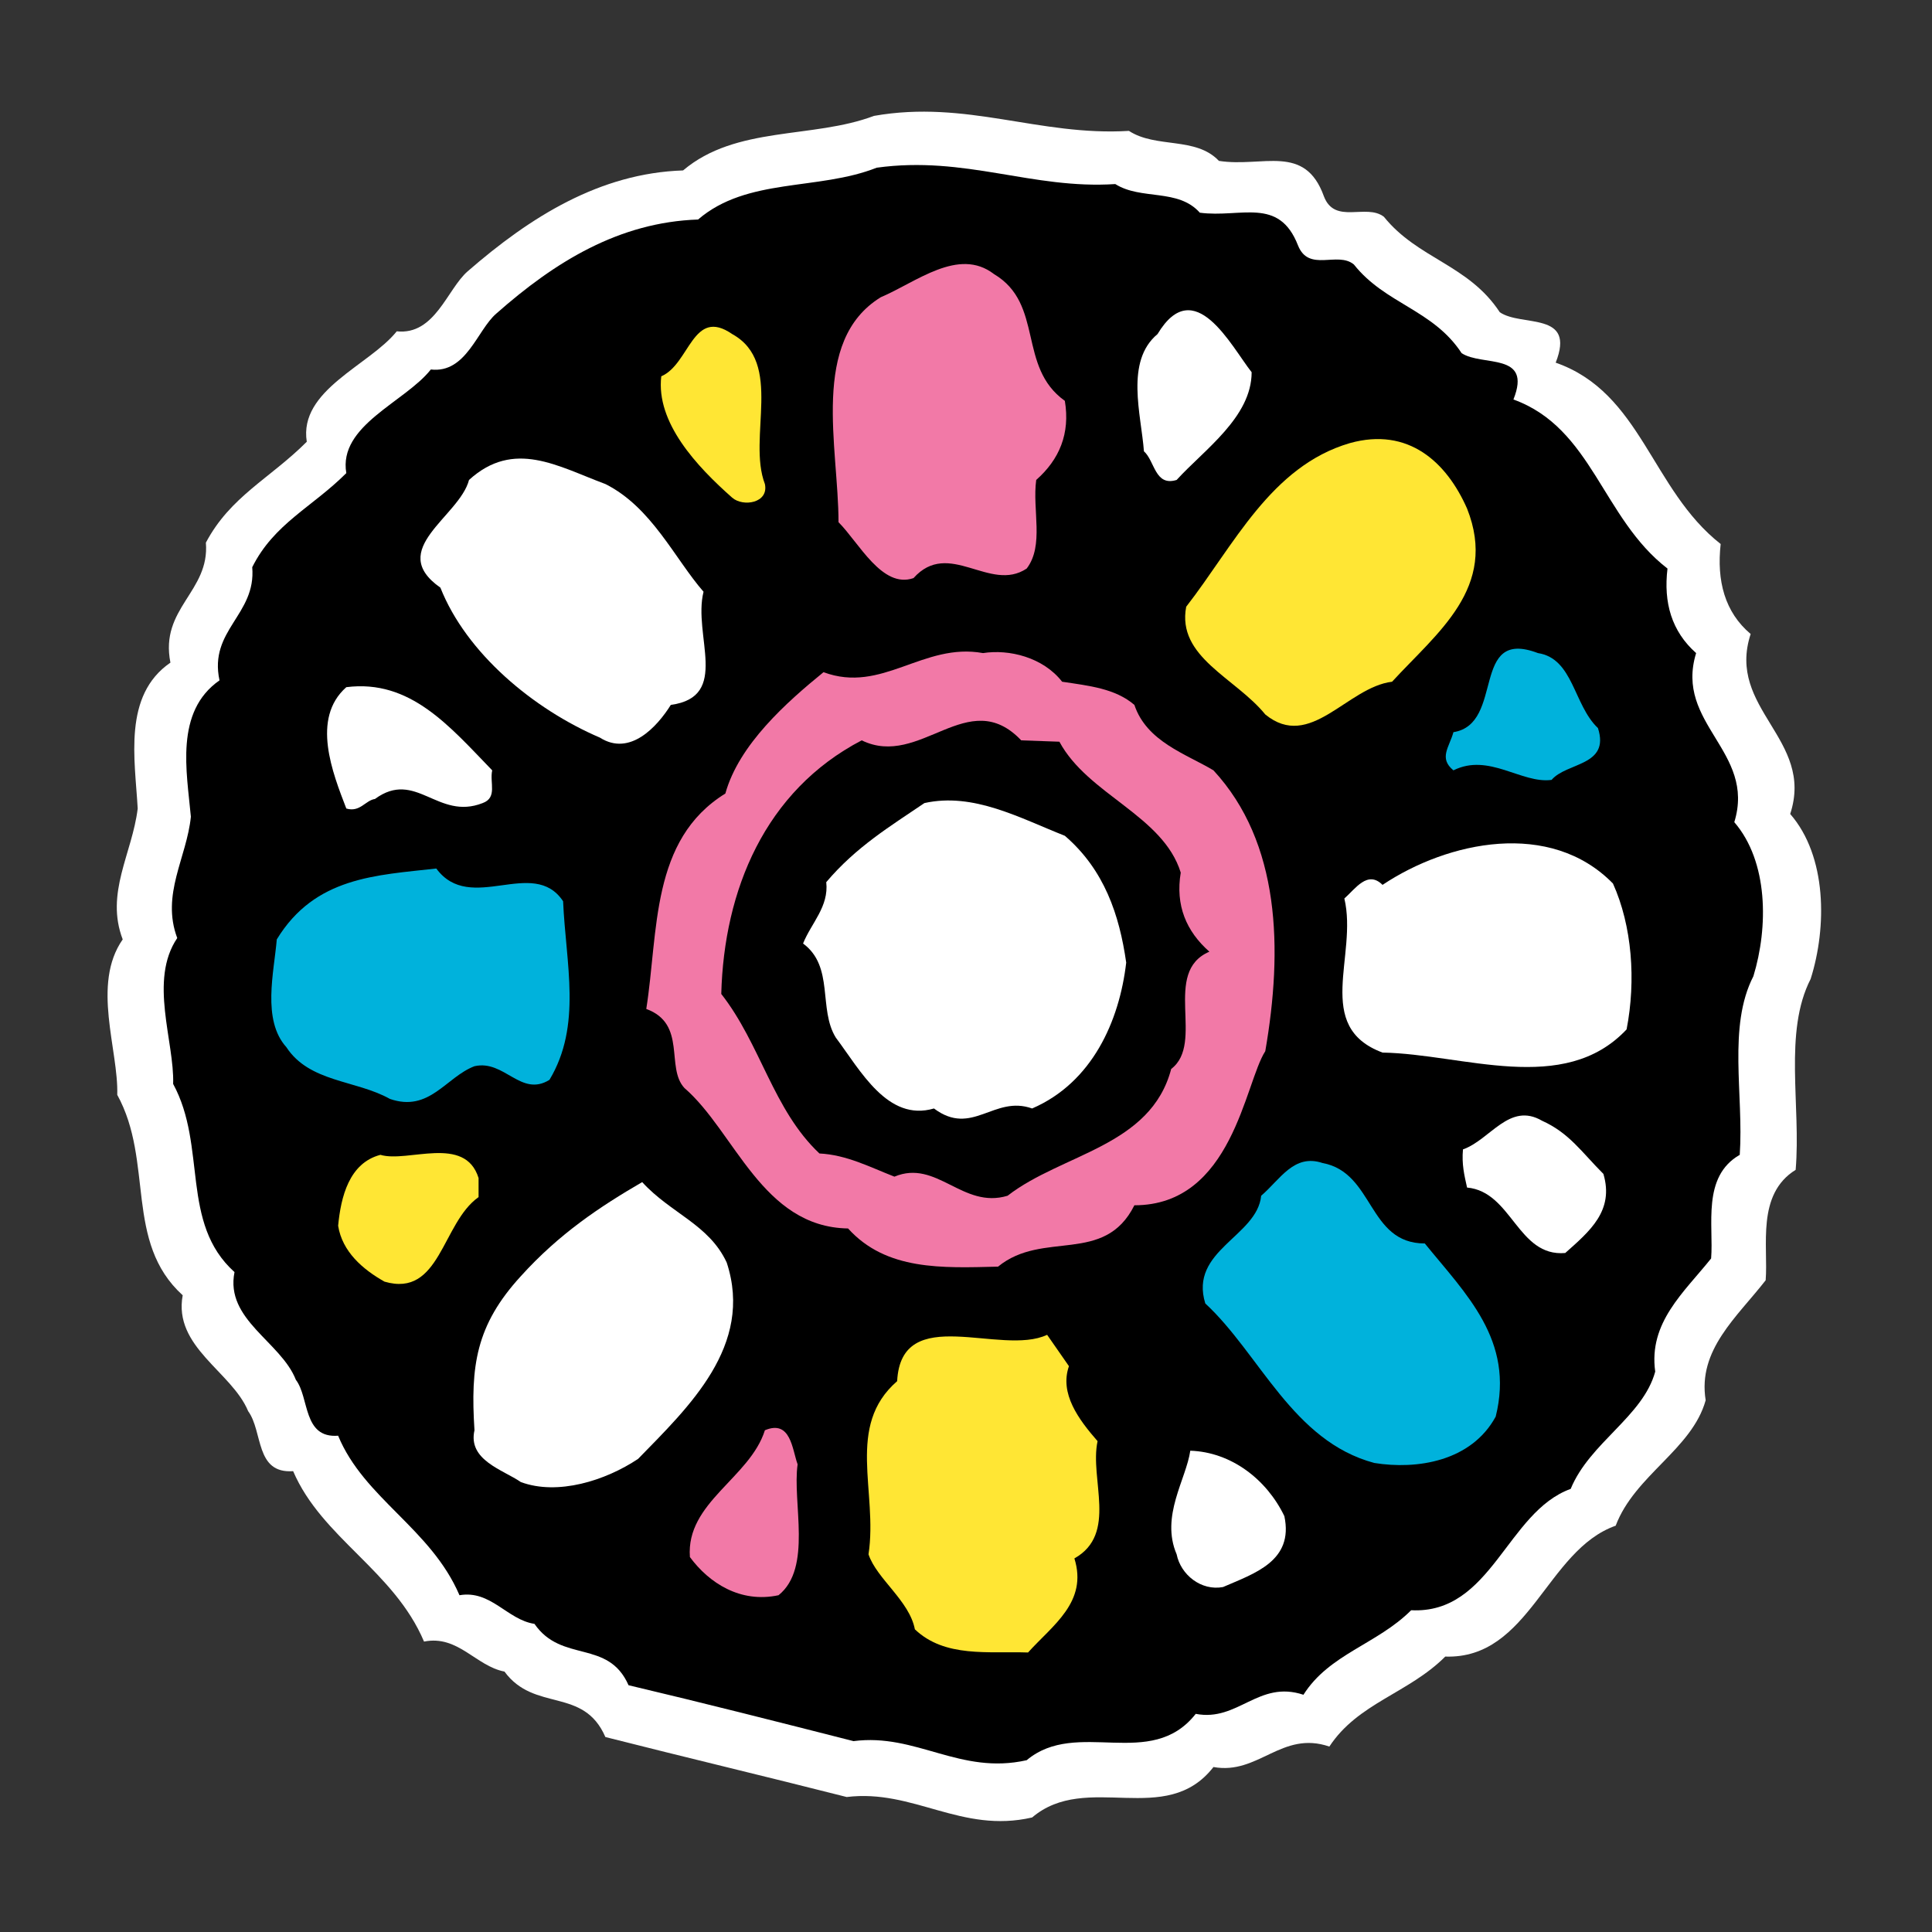 <?xml version="1.0" encoding="utf-8"?>
<!-- Generator: Adobe Illustrator 25.0.0, SVG Export Plug-In . SVG Version: 6.00 Build 0)  -->
<svg version="1.1" id="Layer_1" xmlns="http://www.w3.org/2000/svg" xmlns:xlink="http://www.w3.org/1999/xlink" x="0px" y="0px"
	 viewBox="0 0 141.7 141.7" style="enable-background:new 0 0 141.7 141.7;" xml:space="preserve">
<rect x="0" y="0" width="141.7" height="141.7" fill="#333333" stroke="none"/>
<style type="text/css">
	.st0{fill:#FFFFFF;}
	.st1{fill:#F279A7;}
	.st2{fill:#FFE634;}
	.st3{fill:#00B2DC;}
</style>
<g>
	<path class="st0" d="M82.8,9.6c2,1.3,4.9,0.4,6.6,2.2c3.2,0.5,6.3-1.3,7.7,2.6c0.8,2.1,3.1,0.5,4.4,1.5c2.5,3.1,6.2,3.5,8.5,7
		c1.6,1.1,5.6-0.1,4.1,3.7c6.3,2.2,7,9.3,12.1,13.3c-0.3,2.7,0.3,5,2.2,6.6c-1.8,5.5,4.7,7.7,2.9,13.2c2.7,3.1,2.7,8.3,1.5,12.1
		c-2,3.9-0.7,9.3-1.1,14c-2.9,1.8-2,5.6-2.2,8.1c-2.1,2.7-5,5.1-4.4,8.8c-1,3.6-5.2,5.5-6.6,9.2c-5.1,1.8-6.3,9.8-12.5,9.6
		c-2.7,2.7-6.4,3.4-8.5,6.6c-3.5-1.2-5.2,2.1-8.5,1.5c-3.5,4.5-9.3,0.3-13.3,3.7c-5.2,1.2-8.7-2.1-13.6-1.5
		c-5.9-1.5-11.8-2.9-17.7-4.4c-1.6-3.7-5.2-1.8-7.4-4.8c-2.1-0.4-3.4-2.7-5.9-2.2c-2.2-5.2-7.5-7.6-9.6-12.5
		c-2.8,0.2-2.2-2.9-3.3-4.4c-1.2-2.9-5.5-4.7-4.8-8.5c-4.3-3.9-2.1-9.8-4.8-14.7c0.1-3.3-1.9-8.1,0.4-11.4c-1.3-3.4,0.7-6.3,1.1-9.6
		C9.9,55.7,9,51,12.5,48.6c-0.8-4,2.9-5.2,2.6-8.8c1.8-3.4,4.7-4.7,7.4-7.4c-0.6-3.8,4.6-5.6,6.6-8.1c2.8,0.3,3.7-3.1,5.2-4.4
		c4.6-4,9.7-7.2,15.8-7.4c3.9-3.3,9.5-2.3,14-4C70.9,7.3,76.2,10,82.8,9.6"/>
	<path d="M81.8,13.5c1.9,1.2,4.6,0.3,6.2,2.1c3,0.4,5.8-1.2,7.2,2.4c0.8,2,2.9,0.4,4.1,1.4c2.3,2.9,5.8,3.3,7.9,6.5
		c1.5,1,5.2-0.1,3.8,3.4c5.8,2.1,6.5,8.7,11.3,12.4c-0.3,2.5,0.3,4.6,2.1,6.2c-1.6,5.2,4.4,7.2,2.8,12.4c2.5,2.9,2.5,7.7,1.4,11.3
		c-1.9,3.7-0.7,8.7-1,13.1c-2.8,1.6-1.9,5.2-2.1,7.6c-2,2.5-4.6,4.7-4.1,8.3c-0.9,3.3-4.8,5.2-6.2,8.6c-4.7,1.7-5.8,9.2-11.7,8.9
		c-2.5,2.5-6,3.2-7.9,6.2c-3.3-1.1-4.8,2-7.9,1.4c-3.3,4.2-8.7,0.3-12.4,3.4c-4.9,1.1-8.1-2-12.7-1.4c-5.5-1.4-11-2.8-16.5-4.1
		c-1.5-3.4-4.9-1.6-6.9-4.5c-2-0.3-3.2-2.5-5.5-2.1c-2.1-4.9-7-7.1-8.9-11.7c-2.6,0.2-2.1-2.8-3.1-4.1c-1.1-2.8-5.2-4.4-4.5-7.9
		c-4-3.6-2-9.2-4.5-13.8c0.1-3.1-1.8-7.6,0.3-10.7c-1.2-3.2,0.7-5.9,1-8.9c-0.3-3.3-1.2-7.7,2.1-10c-0.8-3.7,2.7-4.8,2.4-8.3
		c1.6-3.2,4.4-4.4,6.9-6.9c-0.6-3.5,4.3-5.2,6.2-7.6c2.6,0.3,3.4-2.9,4.8-4.1c4.3-3.8,9-6.7,14.8-6.9c3.6-3.1,8.8-2.1,13.1-3.8
		C70.8,11.4,75.7,13.9,81.8,13.5"/>
	<path class="st1" d="M78.1,29.4c0.4,2.4-0.4,4.3-2.1,5.8c-0.3,2.2,0.6,4.8-0.7,6.5c-2.7,1.8-5.7-2.2-8.3,0.7
		c-2.3,0.8-4-2.6-5.5-4.1c0-5.5-2.1-13.3,3.1-16.5c2.6-1.1,5.7-3.7,8.3-1.7C76.6,22.3,74.6,26.9,78.1,29.4"/>
	<path class="st0" d="M91.8,27.3c0,3.3-3.5,5.7-5.5,7.9c-1.6,0.5-1.6-1.4-2.4-2.1c-0.2-2.7-1.4-6.6,1-8.6
		C87.6,20,90.3,25.4,91.8,27.3"/>
	<path class="st2" d="M56.1,35.5c0.3,1.4-1.6,1.7-2.4,1c-2.6-2.3-5.6-5.5-5.2-8.9c2.1-0.9,2.3-5.1,5.2-3.1
		C57.5,26.6,54.8,32.1,56.1,35.5"/>
	<path class="st2" d="M107.6,37.3c2.3,5.8-2.2,9.1-5.5,12.7c-3.3,0.4-6,5.1-9.3,2.4c-2.2-2.7-6.5-4.2-5.8-7.9
		c3.5-4.5,6.2-10.3,12-12C103.3,31.3,106.1,33.9,107.6,37.3"/>
	<path class="st0" d="M51.6,43.4c-0.8,3.2,2,7.7-2.4,8.3c-1,1.6-3,3.8-5.2,2.4c-4.9-2.1-9.8-6.2-11.7-11c-4-2.8,1.4-5.2,2.1-7.9
		c3.3-3,6.5-1,10,0.3C47.8,37.2,49.5,41,51.6,43.4"/>
	<path class="st1" d="M83.2,51.7c0.9,2.7,3.8,3.6,5.8,4.8c4.9,5.3,5.1,13.1,3.8,20.6c-1.5,2.3-2.4,11.3-9.6,11.3
		c-2.2,4.4-6.7,1.8-10,4.5c-4.1,0.1-8.2,0.3-11-2.8c-6.3-0.1-8.3-7.1-12-10.3c-1.4-1.5,0.2-4.7-2.8-5.8c0.9-5.7,0.3-12.4,5.8-15.8
		c1-3.6,4.5-6.7,7.2-8.9c4.3,1.6,7.3-2.2,11.7-1.4c1.9-0.3,4.4,0.3,5.8,2.1C79.9,50.3,81.8,50.5,83.2,51.7"/>
	<path class="st3" d="M117.2,53.4c0.9,2.8-2.3,2.5-3.4,3.8c-2.2,0.3-4.6-2-7.2-0.7c-1.1-0.9-0.3-1.7,0-2.8c3.8-0.6,1.2-7.7,6.2-5.8
		C115.4,48.3,115.4,51.7,117.2,53.4"/>
	<path class="st0" d="M36.1,56.5c-0.2,0.9,0.4,2-0.7,2.4c-3.3,1.3-4.9-2.5-7.9-0.3c-0.7,0.1-1.1,1-2.1,0.7c-1-2.6-2.6-6.6,0-8.9
		C30.1,49.8,33,53.3,36.1,56.5"/>
	<path d="M77.7,54.4c2.1,3.9,7.6,5.4,8.9,9.6c-0.4,2.4,0.4,4.3,2.1,5.8c-3.5,1.5-0.3,6.7-2.8,8.6c-1.5,5.7-8,6.2-12,9.3
		c-3.3,1-5.2-2.7-8.3-1.4c-1.8-0.7-3.5-1.6-5.5-1.7c-3.4-3.2-4.3-8-7.2-11.7c0.2-7.6,3.2-14.9,10.3-18.6c4.3,2.1,7.8-4.1,11.7,0
		L77.7,54.4L77.7,54.4z"/>
	<path class="st0" d="M78.1,61.3c2.9,2.5,4,5.8,4.5,9.3c-0.5,4.3-2.5,8.8-6.9,10.7c-2.8-1-4.4,2.1-7.2,0c-3.4,1-5.4-2.8-7.2-5.2
		c-1.3-2.1-0.1-5.2-2.4-6.9c0.6-1.5,1.9-2.7,1.7-4.5c2.2-2.6,4.7-4.1,7.2-5.8C71.4,58.1,74.8,60,78.1,61.3"/>
	<path class="st0" d="M118.3,64.8c1.4,3.1,1.7,7.1,1,10.7c-4.6,4.9-12,1.8-17.9,1.7c-5.1-1.9-1.8-7.1-2.8-11.3
		c0.8-0.7,1.7-2.1,2.8-1C106.2,61.7,113.7,60.1,118.3,64.8"/>
	<path class="st3" d="M41.3,66.1c0.2,4.6,1.4,9.1-1,13.1c-2.1,1.3-3.3-1.5-5.5-1c-2.1,0.8-3.3,3.4-6.2,2.4c-2.5-1.4-5.9-1.2-7.6-3.8
		c-1.8-2-0.9-5.5-0.7-7.9c2.8-4.6,7.3-4.7,11.7-5.2C34.5,67.1,39.1,62.8,41.3,66.1"/>
	<path class="st0" d="M117.6,86.1c0.8,2.7-1,4.2-2.8,5.8c-3.5,0.3-3.9-4.5-7.2-4.8c-0.2-0.9-0.4-1.7-0.3-2.8c2-0.7,3.4-3.5,5.8-2.1
		C115.1,83.1,116,84.5,117.6,86.1"/>
	<path class="st2" d="M35.1,86.4v1.4c-2.7,1.9-2.8,7.4-6.9,6.2c-1.6-0.9-3.1-2.2-3.4-4.1c0.2-2.1,0.8-4.6,3.1-5.2
		C29.9,85.3,34.1,83.2,35.1,86.4"/>
	<path class="st3" d="M104.5,91.2c3,3.7,6.6,7.1,5.2,12.7c-1.8,3.3-5.8,3.9-8.9,3.4c-6-1.6-8.4-8-12.4-11.7
		c-1.2-3.9,3.8-4.9,4.1-7.9c1.4-1.2,2.4-3.1,4.5-2.4C100.8,86,100.3,91.2,104.5,91.2"/>
	<path class="st0" d="M53.3,92.6c2,6.1-2.8,10.6-6.5,14.4c-2.4,1.6-5.9,2.7-8.6,1.7c-1.3-0.9-3.9-1.6-3.4-3.8
		c-0.3-4.7,0.1-7.7,3.4-11.3c2.8-3.1,5.8-5.1,8.9-6.9C49.2,89,52,89.8,53.3,92.6"/>
	<path class="st2" d="M78.4,100.2c-0.7,2,0.7,3.9,2.1,5.5c-0.6,2.8,1.5,6.8-1.7,8.6c1,3.2-1.6,4.9-3.4,6.9c-2.9-0.1-6.1,0.4-8.3-1.7
		c-0.4-2.1-2.8-3.7-3.4-5.5c0.7-4.6-1.7-9.4,2.1-12.7c0.3-5.8,7.6-1.8,11-3.4L78.4,100.2z"/>
	<path class="st1" d="M58.5,107.4c-0.4,2.8,1.1,7.6-1.4,9.6c-2.8,0.6-5.1-0.9-6.5-2.8c-0.3-4,4.4-5.8,5.5-9.3
		C58,104.1,58.1,106.3,58.5,107.4"/>
	<path class="st0" d="M94.2,111.2c0.7,3.3-2.2,4.2-4.5,5.2c-1.6,0.3-3.1-0.9-3.4-2.4c-1.2-2.8,0.7-5.5,1-7.6
		C90.3,106.5,92.9,108.5,94.2,111.2"/>
</g>
</svg>
